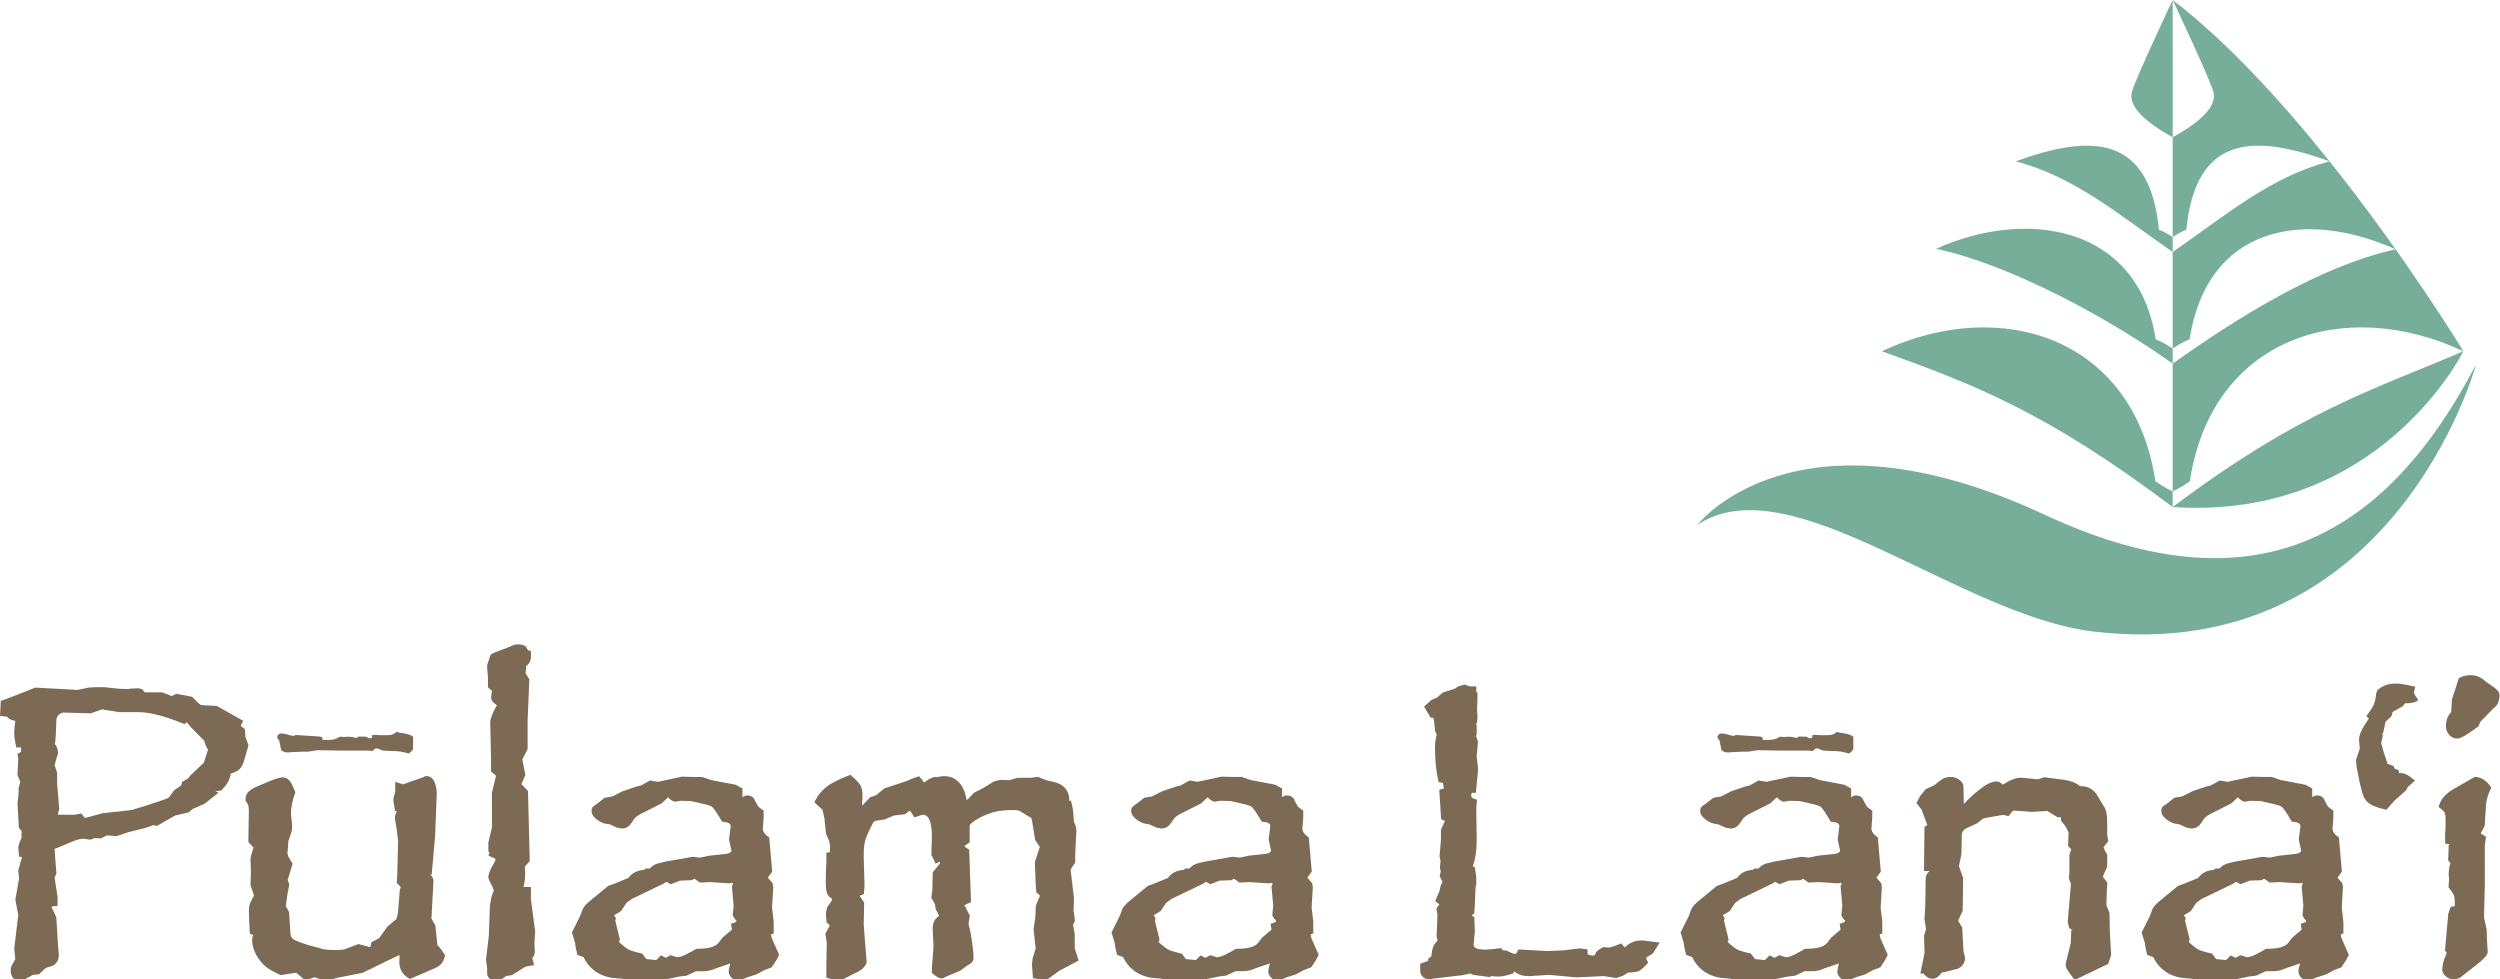 <?xml version="1.0" encoding="utf-8"?>
<!-- Generator: Adobe Illustrator 15.0.2, SVG Export Plug-In  -->
<!DOCTYPE svg PUBLIC "-//W3C//DTD SVG 1.1//EN" "http://www.w3.org/Graphics/SVG/1.1/DTD/svg11.dtd">
<svg version="1.1"
	 xmlns="http://www.w3.org/2000/svg" xmlns:xlink="http://www.w3.org/1999/xlink" xmlns:a="http://ns.adobe.com/AdobeSVGViewerExtensions/3.0/"
	 x="0px" y="0px" width="286px" height="112px" viewBox="0 0 286 112" overflow="visible" enable-background="new 0 0 286 112"
	 xml:space="preserve">
<defs>
</defs>
<path fill="#7C6A55" d="M2.295,112.21c-0.518,0-1.071-0.305-1.071-1.165c0-0.248,0.033-0.423,0.104-0.566l0.423-0.745l-0.124-1.218
	l0.46-3.84l-0.331-1.754l0.427-2.417l-0.098-0.893l0.427-1.554l-0.001-0.034H2.189l-0.103-1.057L2.2,96.46l0.279-0.641l-0.03-0.232
	l0.031-0.492L2.15,94.655L2,91.838l0.098-0.739l0.043-1.004l0.181-0.649l-0.324-0.798v-0.103l0.095-1.675l-0.043-0.279l-0.042-0.345
	l0.414-0.245l-0.034-0.496H1.861l-0.086-0.427c-0.102-0.509-0.151-0.907-0.151-1.207c0-0.283,0.042-0.738,0.125-1.391l-0.637-0.204
	l-0.331-0.29L0,81.903l0.094-1.727l0.733-0.257l1.864-0.722l1.349-0.535l4.814,0.264l0.884-0.18
	c0.265-0.081,0.729-0.127,1.365-0.127h0.869l1.583,0.167l1.023,0.045l0.315-0.043l0.968-0.054l0.397,0.112l0.32,0.36h1.977
	l1.075,0.423l0.537-0.259l1.812,0.345l0.561,0.564c0.333,0.33,0.465,0.376,0.47,0.379l1.798,0.107l3.014,1.693
	c0,0-0.265,0.527-0.281,0.559c0.041,0.048,0.117,0.126,0.267,0.236l0.2,0.144l0.066,0.88l0.354,0.99l-0.421,1.453
	c-0.168,0.653-0.377,1.078-0.653,1.32c-0.206,0.178-0.524,0.331-0.984,0.468l0.037,0.03l-0.089,0.331
	c-0.133,0.496-0.431,0.979-0.887,1.434l-0.14,0.14l-0.196,0.017c-0.203,0.014-0.351,0.034-0.457,0.055l0.36,0.17l-1.587,1.258
	l-1.343,0.591l-0.491,0.4l-1.496,0.353c-0.042,0.011-0.244,0.09-1.117,0.619l-1.027,0.589l-0.38-0.108l-0.897,0.319l-2.022,0.505
	l-1.306,0.446l-1.109-0.089l-0.678,0.351l-0.707-0.048l-0.492,0.194l-0.775-0.115c-0.308,0.007-0.708,0.088-1.11,0.25l-1.966,0.82
	l-0.241,0.09l-0.014,0.069l0.215,2.752l-0.205,0.475l0.332,2.199l0.005,1.03l-0.48,0.046c-0.112,0.01-0.183,0.027-0.226,0.042
	l0.559,1.224l0.192,3.129l0.094,1.138c0.003,0.675-0.309,1.142-0.853,1.322l-0.647,0.201l-0.773,0.727l-0.662,0.053l-1.008,0.535
	C2.573,112.159,2.44,112.21,2.295,112.21z M9.685,93.57l0.347-0.073l1.683-0.46l3.324-0.368l1.784-0.545l1.605-0.536
	c0.775-0.234,0.918-0.392,0.923-0.398l0.559-0.773l0.826-0.572l0.101-0.398l0.72-0.427l0.167-0.25l1.598-1.522l0.265-0.833
	l0.21-0.622l-0.271-0.526l-0.163-0.527l-1.576-1.599c-0.321-0.424-0.408-0.506-0.418-0.516l-0.257,0.213l-0.294-0.118
	c-2.074-0.831-3.746-1.254-4.97-1.254h-2.253l-1.927-0.313l-1.304,0.457l-3.128-0.096c-0.206,0.048-0.44,0.16-0.584,0.324
	c-0.14,0.16-0.208,0.373-0.208,0.649l-0.072,1.804l-0.075,0.753l-0.053,0.034c0.042,0.046,0.077,0.093,0.112,0.141
	c0.183,0.256,0.274,0.546,0.274,0.86c0,0.19-0.05,0.389-0.149,0.587l-0.227,0.857l0.283,0.893v1.28l0.238,2.838l-0.166,0.672
	l1.887-0.001l0.824-0.138L9.685,93.57z"/>
<path fill="#7C6A55" d="M37.266,112.165c-0.249,0-0.423-0.032-0.565-0.104l-0.661-0.267l-1.156,0.334l-0.996-0.85l-1.785,0.268
	l-0.137-0.058c-0.201-0.084-0.496-0.232-0.88-0.45c-0.398-0.225-0.745-0.483-1.029-0.769c-0.81-0.898-1.212-1.823-1.212-2.77
	c0-0.183,0.044-0.36,0.133-0.534l-0.397-0.144l-0.063-1.269l-0.047-1.274c-0.001-0.486,0.079-0.871,0.245-1.199l0.342-0.633
	l-0.403-1.186l0.05-1.481l-0.046-1.565c0.017-0.163,0.055-0.328,0.343-1.248L28.42,96.34v-0.679l0.048-2.849
	c0-0.451-0.056-0.688-0.104-0.807l-0.225-0.316v-0.046l-0.046-0.051v-0.206c0-0.465,0.279-0.865,0.828-1.184l0.311-0.158L31,89.301
	c0.847-0.327,1.169-0.37,1.356-0.37c0.465,0,0.843,0.33,1.122,0.979l0.316,0.731l-0.071,0.196c-0.29,0.814-0.437,1.575-0.437,2.263
	l0.138,1.309l-0.047,0.664l-0.4,1.201c-0.014,0.397-0.03,0.675-0.046,0.836l-0.049,0.449c0.005,0.099,0.039,0.27,0.108,0.442
	l0.482,0.809l-0.56,1.847l0.179,0.531l-0.214,1.145l-0.183,1.338l0.371,0.644l0.172,2.609c0.053,0.234,0.17,0.438,0.349,0.544
	c0.184,0.115,0.64,0.324,1.769,0.675l1.72,0.464c0.156,0.029,0.563,0.076,1.436,0.076c0.611,0,0.88-0.066,0.986-0.107L40.992,108
	l1.351,0.355c0.026-0.055,0.059-0.146,0.085-0.294l0.046-0.251l0.894-0.485l0.986-1.357l0.964-0.805
	c0.082-0.139,0.189-0.489,0.229-0.95l0.186-2.391l0.114-0.341l-0.455-0.475l0.06-1.1l0.092-3.694l-0.136-1.173l-0.231-1.406
	c-0.004-0.305,0.073-0.569,0.236-0.826l-0.22-0.027l-0.182-1.12l-0.007-0.348l0.211-0.729v-1.138l0.897,0.278l2.363-0.828
	l0.081-0.081l0.266-0.024c0.281,0,0.669,0.133,0.926,0.764c0.146,0.363,0.216,0.8,0.216,1.341l-0.189,4.788l-0.393,4.406
	c0,0-0.318-0.153-0.129,0.001c0.219,0.185,0.336,0.437,0.336,0.716l-0.229,4.287l0.449,0.785l0.229,2.225
	c0.058,0.067,0.124,0.144,0.202,0.228c0.146,0.166,0.332,0.416,0.555,0.759l0.129,0.198l-0.062,0.228
	c-0.15,0.561-0.497,0.975-1.005,1.196l-2.947,1.28l-0.231-0.136c-0.649-0.374-0.993-1.004-0.993-1.821l0.027-0.784l-1.197,0.562
	l-3.024,1.475l-2.975,0.585l-0.936,0.293H37.266z"/>
<path fill="#7C6A55" d="M72.747,112.302l-1.625-0.339l-0.994-0.084c-0.832-0.106-1.545-0.392-2.142-0.846
	c-0.536-0.408-0.952-0.926-1.238-1.542l-0.688-0.254l-0.205-0.862l-0.059-0.488l-0.37-1.211l0.962-1.928l0.259-0.718
	c0.148-0.328,0.462-0.664,1.033-1.124l1.899-1.558l0.86-0.313l1.367-0.571h0.062c0.319-0.463,0.875-0.897,1.838-0.957l0.146-0.146
	h0.475c0.204-0.216,0.411-0.37,0.63-0.468c0.242-0.112,0.646-0.223,1.269-0.347l3.021-0.528l0.858,0.092l1.021-0.218l2.028-0.219
	c0.398-0.097,0.5-0.239,0.526-0.345l-0.28-1.264l0.199-1.616h-0.002c-0.017,0-0.059-0.163-0.153-0.238
	c-0.061-0.046-0.219-0.137-0.582-0.182l-0.253-0.032l-0.463-0.76c-0.42-0.685-0.638-0.887-0.711-0.943
	c-0.07-0.052-0.311-0.19-1.033-0.34l-1.35-0.308l-1.192-0.033l-0.689,0.111l-0.14-0.062c-0.213-0.093-0.388-0.221-0.521-0.378
	c-0.019-0.021-0.034-0.044-0.051-0.065l-0.069,0.03l-0.719,0.674l-2.37,1.186c-0.512,0.281-0.69,0.485-0.749,0.581l-0.346,0.493
	c-0.236,0.38-0.621,0.603-1.069,0.603l-0.574-0.104l-0.806-0.371l-0.599-0.099c-0.36-0.115-0.653-0.279-0.935-0.503
	c-0.371-0.297-0.553-0.603-0.553-0.933c0-0.329,0.146-0.508,0.304-0.596l0.368-0.261l0.836-0.653l0.874-0.149l1.174-0.598
	l1.621-0.546l0.476-0.109l1.037-0.575l0.899,0.155l2.743-0.59l1.329,0.034h0.984l1.046,0.357l2.809,0.538l0.768,0.429v0.947
	l-0.158,0.091l0.576-0.247h0.109c0.482,0,0.793,0.234,0.908,0.611l0.373,0.669l0.613,0.468v0.801l-0.094,1.239
	c0.001,0.178,0.057,0.512,0.54,0.874l0.19,0.141l0.342,3.91l-0.503,0.689l0.552,0.644l0.07,0.456l-0.135,2.321l0.186,1.601
	l0.004,1.375l-0.295,0.083c0.012,0.134,0.022,0.23,0.03,0.285c0.002,0.011,0.017,0.1,0.124,0.344l0.763,1.727l-0.355,0.673
	l-0.498,0.751l-0.84,0.32l-0.9,0.486l-1.011,0.321c-0.851,0.348-1.027,0.377-1.165,0.377c-0.186,0-0.46-0.063-0.718-0.36
	c-0.187-0.215-0.283-0.439-0.283-0.664c0-0.133,0.022-0.345,0.179-0.926l-1.641,0.56c-0.431,0.211-0.935,0.332-1.437,0.332h-0.845
	l-1.071,0.504l-0.836,0.103l-2.238,0.46l-0.85-0.134l-0.505,0.186l-0.592,0.13L72.747,112.302z M75.074,109.833l0.538-0.538
	l0.558,0.279l0.552-0.301l0.221,0.071c0.278,0.092,0.458,0.149,0.541,0.164c0.206-0.003,0.686-0.104,1.513-0.589
	c0.036-0.024,0.118-0.071,0.223-0.123c0.066-0.033,0.438-0.255,0.438-0.255h0.146c1.215,0,2.036-0.229,2.378-0.664l0.467-0.607
	l1.079-0.918l-0.099-0.671l0.422-0.141c0.101-0.033,0.152-0.062,0.172-0.075c-0.001-0.01,0.009-0.054,0.022-0.138
	c-0.18-0.179-0.299-0.343-0.371-0.505l-0.055-0.127l0.107-1.099l-0.202-2.201l0.143-0.319l-0.151-0.083l-0.274,0.064l-2.24-0.146
	l-1.13,0.056l-0.642-0.446l-0.293,0.175l-1.339,0.047l-1.067,0.412l-0.487-0.276l-0.393,0.239l-3.566,1.716l-0.616,0.456
	l-0.625,0.939l-0.792,0.474l0.208,0.318l-0.069,0.312l0.526,2.156l-0.109,0.279l0.394,0.34c0.2,0.172,0.386,0.316,0.558,0.43
	c0.146,0.099,0.331,0.182,0.55,0.253c0.256,0.082,0.578,0.169,0.966,0.258l0.189,0.042l0.47,0.628L75.074,109.833z"/>
<path fill="#7C6A55" d="M95.795,112.115c-0.262,0-0.553-0.055-0.894-0.165l-0.364-0.122v-1.603l0.046-2.359l-0.161-1.054
	l0.463-0.838l0.027-0.144l-0.353-0.298l-0.066-0.784l-0.003-0.372l0.135-0.578l0.477-0.686l0.093-0.279v-0.027
	c-0.265-0.124-0.417-0.304-0.506-0.458c-0.11-0.193-0.222-0.528-0.222-1.542c0-0.482,0.009-0.875,0.025-1.179l0.047-1.145
	l-0.001-0.94l0.397-0.049l0.027-0.609l-0.082-0.608l-0.378-0.876l-0.197-1.841l-0.2-0.854l-0.012-0.071l-0.935-0.852l0.198-0.366
	c0.32-0.583,0.754-1.08,1.291-1.475c0.518-0.383,1.284-0.77,2.341-1.184l0.302-0.118l0.242,0.214
	c0.464,0.412,0.749,0.723,0.896,0.981c0.166,0.285,0.247,0.664,0.247,1.154l-0.062,1.168l0.034-0.007l0.891-0.937l0.691-0.245
	l0.967-0.78l2.698-0.899l0.307-0.159l0.929-0.327l0.236,0.249c0.133,0.144,0.243,0.303,0.325,0.474l0.192-0.129
	c0.545-0.361,0.882-0.512,1.162-0.512c0.063,0,0.124,0.01,0.228,0.039l0.07-0.052l0.124-0.023c0.206-0.037,0.401-0.056,0.588-0.056
	c0.65,0,1.208,0.244,1.656,0.72c0.414,0.443,0.695,1.058,0.838,1.828c0.019,0.088,0.036,0.153,0.05,0.203l0.054-0.045l0.771-0.8
	l0.993-0.509l1.304-0.797l0.706-0.177l1.053,0.044l0.905-0.278h1.488l0.87-0.107l0.948,0.378l0.892,0.213
	c1.121,0.255,1.744,0.99,1.744,2.063v0.125l0.183-0.093l0.16,0.65l0.093,0.518l0.095,1.265l0.205,0.511l0.082,0.505l-0.093,1.649
	l-0.047,1.327l0.003,0.682l-0.373,0.556c-0.128,0.22-0.15,0.304-0.153,0.307l0.381,3.188l-0.041,1.559l0.041,0.135l0.106,0.916
	l-0.038,0.112c-0.036,0.111-0.096,0.215-0.181,0.317l0.2,1.111l0.008,1.652l0.441,1.352l-1,0.541l-1.204,0.635l-1.27,0.923
	l-0.076,0.026c-0.148,0.049-0.311,0.075-0.498,0.075c-0.124,0-0.384-0.031-0.777-0.104l-0.401-0.071l-0.125-1.58l0.097-0.733
	l0.337-1.075l-0.244-2.215l0.214-1.436l0.043-1.227l0.461-1.128c-0.015-0.088-0.061-0.153-0.199-0.255l-0.195-0.143l-0.069-0.78
	l-0.095-2.422c-0.001-0.307,0.03-0.49,0.104-0.636l0.452-1.373l-0.53-0.797l-0.371-2.273l-0.094-0.284l-0.209-0.093l-1.121-0.693
	c-0.007-0.003-0.162-0.083-0.776-0.083c-0.725,0-1.342,0.052-1.831,0.153c-0.485,0.102-1.076,0.311-1.755,0.62
	c-1.25,0.645-1.333,0.98-1.335,0.984l0.001,1.934l-0.613,0.43c0.058,0.064,0.154,0.152,0.318,0.256l0.237,0.149l0.21,5.999
	l-0.305,0.153c-0.2,0.099-0.34,0.159-0.446,0.196l0.62,1.219l-0.154,0.898l0.074,0.374c0.107,0.353,0.219,0.938,0.334,1.742
	c0.113,0.8,0.169,1.401,0.169,1.837c0,0.29-0.205,0.494-0.271,0.56l-0.443,0.276l-0.82,0.602l-1.499,0.627l-0.526,0.25h-0.119
	c-0.225,0-0.45-0.117-0.892-0.467l-0.203-0.157v-0.541l0.19-2.437l-0.093-2.025c-0.001-0.442,0.062-0.748,0.199-0.981
	c0.102-0.176,0.268-0.35,0.507-0.531l0.007-0.074l-0.367-0.711l-0.091-0.575l-0.417-0.731l0.119-0.86l0.047-2.045l0.811-1.01
	c0.003-0.182-0.016-0.224-0.016-0.224l-0.475,0.237l-0.177-0.407l-0.291-0.581v-0.712l0.047-0.989l-0.001-0.47
	c0-1.61-0.342-2.427-1.018-2.427c-0.038,0-0.19,0.012-0.564,0.153l-0.393,0.149l-0.514-0.76l-0.119,0.033l-0.456,0.356l-1.296,0.158
	l-1.015,0.436l-0.97,0.141l-0.309,0.134l-0.194,0.357c-0.413,0.794-0.679,1.412-0.787,1.828c-0.105,0.41-0.158,0.924-0.158,1.535
	v0.375l0.092,3.226l-0.075,0.958l-0.492,0.184l0.525,0.784l-0.05,2.561l0.334,4.264l-0.022,0.084
	c-0.037,0.151-0.128,0.302-0.302,0.499c-0.153,0.177-0.355,0.332-0.62,0.473l-1.562,0.782
	C96.468,112.041,96.171,112.115,95.795,112.115z"/>
<path fill="#7C6A55" d="M150.1,107.509c-0.108-0.244-0.123-0.333-0.123-0.344c-0.009-0.055-0.02-0.151-0.03-0.285l0.294-0.083
	l-0.004-1.375l-0.187-1.601l0.136-2.321l-0.069-0.456l-0.554-0.644l0.504-0.689l-0.342-3.91l-0.19-0.141
	c-0.483-0.361-0.54-0.696-0.541-0.874l0.096-1.239v-0.801l-0.613-0.468l-0.372-0.669c-0.115-0.377-0.426-0.611-0.908-0.611h-0.109
	l-0.575,0.247l0.157-0.091v-0.947l-0.767-0.429l-2.81-0.538l-1.046-0.357h-0.983l-1.328-0.034l-2.744,0.59l-0.898-0.155
	l-1.038,0.575l-0.477,0.109l-1.621,0.546l-1.172,0.598l-0.875,0.149l-0.837,0.653l-0.367,0.261
	c-0.159,0.088-0.304,0.267-0.304,0.596c0,0.33,0.181,0.635,0.553,0.933c0.281,0.224,0.575,0.389,0.934,0.503l0.598,0.099
	l0.807,0.371l0.575,0.104c0.447,0,0.833-0.222,1.068-0.603l0.345-0.493c0.059-0.096,0.238-0.3,0.75-0.581l2.369-1.186l0.72-0.674
	l0.068-0.03c0.018,0.021,0.033,0.045,0.052,0.065c0.131,0.157,0.308,0.285,0.521,0.378l0.14,0.062l0.69-0.111l1.191,0.033
	l1.35,0.308c0.723,0.149,0.964,0.288,1.034,0.34c0.072,0.056,0.29,0.259,0.711,0.943l0.463,0.76l0.253,0.032
	c0.363,0.045,0.521,0.135,0.581,0.182c0.094,0.076,0.137,0.238,0.154,0.238l-0.197,1.616l0.279,1.264
	c-0.024,0.105-0.127,0.248-0.525,0.345l-2.028,0.219l-1.021,0.218l-0.858-0.092l-3.021,0.528c-0.623,0.124-1.027,0.234-1.268,0.347
	c-0.219,0.099-0.427,0.252-0.63,0.468h-0.475l-0.146,0.146c-0.962,0.06-1.52,0.494-1.839,0.957h-0.062l-1.367,0.571l-0.86,0.313
	l-1.9,1.558c-0.571,0.46-0.884,0.796-1.032,1.124l-0.259,0.718l-0.962,1.928l0.37,1.211l0.059,0.488l0.207,0.862l0.687,0.254
	c0.285,0.616,0.701,1.134,1.238,1.542c0.597,0.454,1.311,0.739,2.142,0.846l0.994,0.084l1.625,0.339l0.776,0.052l0.593-0.13
	l0.505-0.186l0.849,0.134l2.239-0.46l0.836-0.103l1.071-0.504h0.846c0.501,0,1.004-0.121,1.436-0.332l1.642-0.56
	c-0.157,0.581-0.181,0.793-0.181,0.926c0,0.225,0.096,0.449,0.283,0.664c0.258,0.297,0.533,0.36,0.719,0.36
	c0.138,0,0.315-0.029,1.164-0.377l1.011-0.321l0.9-0.486l0.841-0.32l0.497-0.751l0.354-0.673L150.1,107.509z M145.459,106.353
	l-1.077,0.918l-0.469,0.607c-0.342,0.435-1.164,0.664-2.376,0.664h-0.148c0,0-0.373,0.222-0.438,0.255
	c-0.104,0.052-0.186,0.099-0.223,0.123c-0.827,0.484-1.307,0.586-1.513,0.589c-0.082-0.015-0.262-0.072-0.541-0.164l-0.22-0.071
	l-0.552,0.301l-0.558-0.279l-0.539,0.538l-1.14-0.114l-0.469-0.628l-0.188-0.042c-0.389-0.089-0.712-0.176-0.967-0.258
	c-0.219-0.071-0.403-0.154-0.55-0.253c-0.173-0.113-0.357-0.258-0.558-0.43l-0.394-0.34l0.109-0.279l-0.527-2.156l0.07-0.312
	l-0.209-0.318l0.792-0.474l0.626-0.939l0.616-0.456l3.566-1.716l0.392-0.239l0.488,0.276l1.068-0.412l1.339-0.047l0.293-0.175
	l0.643,0.446l1.129-0.056l2.24,0.146l0.275-0.064l0.15,0.083l-0.143,0.319l0.202,2.201l-0.107,1.099l0.055,0.127
	c0.073,0.162,0.192,0.326,0.373,0.505c-0.014,0.084-0.025,0.128-0.022,0.138c-0.021,0.014-0.072,0.042-0.172,0.075l-0.425,0.141
	L145.459,106.353z"/>
<path fill="#7C6A55" d="M163.588,112.023c-0.824,0-1.117-0.525-1.117-0.978v-0.786l0.916-0.353v-0.236l0.352-0.253
	c0.054-0.532,0.129-0.896,0.232-1.134c0.099-0.219,0.263-0.442,0.499-0.674l-0.125-0.447l0.1-2.479l-0.119-0.735l0.329-0.502
	l-0.473-0.349l0.492-1.16l0.137-0.618l0.208-0.453l-0.322-0.623l0.128-0.572l-0.105-0.368l0.079-0.763l-0.113-0.586l0.16-1.918
	l-0.003-1.124l0.464-1.005l-0.442-0.185l-0.212-3.376l0.43-0.107c0.043-0.011,0.075-0.024,0.104-0.04l-0.124-0.637l-0.481-0.092
	l-0.077-0.341c-0.226-1.02-0.341-2.236-0.341-3.615c0-0.523,0.067-1.016,0.198-1.469l-0.188-0.409l-0.137-1.343l-0.105-0.193h-0.27
	l-0.75-1.268l0.862-0.776l0.593-0.237l0.698-0.6l1.366-0.433l0.383-0.263l0.741-0.211l0.591,0.214h0.742v0.616l0.146,0.146
	l-0.055,1.943l0.048,0.776c0.001,0.424-0.053,0.688-0.17,0.88c-0.014,0.023-0.027,0.044-0.043,0.063l0.119-0.014v1.131l-0.083,0.071
	l0.225,0.707v0.082l-0.144,1.599l0.141,1.234l0.003,0.549l-0.24,2.385h-0.464c-0.062,0.185-0.071,0.25-0.072,0.257
	c0.001,0.259,0.097,0.341,0.272,0.4l0.398,0.133l-0.085,0.957l0.049,3.635c0,1.122-0.127,2.072-0.379,2.828l-0.072,0.219
	l0.231,0.063l0.168,1.116l0.006,0.961l-0.078,0.103l-0.088,2.161l-0.062,0.938c0,0-0.253,0.225-0.283,0.256
	c0.027,0.025,0.29,0.238,0.29,0.238l0.055,1.605l-0.143,1.458c0.003,0.243,0.107,0.348,0.207,0.409
	c0.152,0.093,0.474,0.204,1.144,0.204c0.284,0,0.784-0.045,1.482-0.136l0.307-0.04l0.183,0.245l0.419,0.034l0.78,0.354l0.358,0.036
	c-0.042-0.019,0.017-0.073,0.089-0.211l0.159-0.3l3.276,0.182l1.781-0.069l1.93-0.233l0.467,0.05l0.456,0.065v0.566
	c0.416,0.131,0.548,0.139,0.573,0.139c0.024,0,0.098-0.006,0.249-0.037c0.044-0.156,0.111-0.287,0.203-0.398
	c0.136-0.16,0.349-0.312,0.675-0.474l0.143-0.069l0.535,0.065c0.111-0.004,0.459-0.062,1.113-0.338l0.345-0.146l0.252,0.278
	c0.087,0.092,0.146,0.148,0.187,0.181c0.496-0.531,1.16-0.801,1.982-0.801l1.998,0.25l-0.794,1.256l-0.648,0.395l-0.117,0.133
	l0.236,0.522l-0.238,0.259c-0.515,0.559-0.917,0.806-1.306,0.806l-0.782,0.077l-0.553,0.354l-0.746,0.251h-0.078l-1.382-0.218
	l-3.13,0.146l-3.1-0.285c0,0-2.273,0.145-2.276,0.145c-0.691,0-1.173-0.131-1.507-0.397l-0.289-0.144v0.209l-0.368,0.118
	c-0.545,0.175-0.99,0.262-1.361,0.262c-0.276,0-0.587-0.022-0.939-0.069l0.073,0.145l-1.713-0.223
	c-0.162-0.019-0.305-0.052-0.426-0.091c-0.078-0.026-0.156-0.063-0.236-0.115l-0.894,0.198l-3.133,0.363l-0.528,0.097H163.588z"/>
<path fill="#7C6A55" d="M199.579,112.302l-1.626-0.339l-0.994-0.084c-0.831-0.106-1.544-0.392-2.141-0.846
	c-0.537-0.408-0.952-0.926-1.238-1.542l-0.688-0.254l-0.205-0.862l-0.06-0.488l-0.369-1.211l0.962-1.928l0.259-0.718
	c0.148-0.328,0.462-0.664,1.033-1.124l1.9-1.558l0.859-0.313l1.366-0.571h0.062c0.319-0.463,0.877-0.897,1.839-0.957l0.146-0.146
	h0.475c0.205-0.216,0.412-0.37,0.631-0.468c0.241-0.112,0.645-0.223,1.268-0.347l3.021-0.528l0.858,0.092l1.021-0.218l2.028-0.219
	c0.402-0.099,0.504-0.244,0.528-0.348l-0.282-1.261l0.198-1.616h-0.001c-0.018,0-0.061-0.163-0.154-0.238
	c-0.061-0.048-0.217-0.137-0.58-0.182l-0.256-0.032l-0.46-0.76c-0.42-0.685-0.638-0.887-0.71-0.943
	c-0.071-0.052-0.314-0.19-1.034-0.34l-1.352-0.308l-1.192-0.033l-0.688,0.111l-0.14-0.062c-0.213-0.093-0.388-0.221-0.521-0.378
	c-0.02-0.021-0.034-0.044-0.052-0.065l-0.068,0.03l-0.72,0.674l-2.371,1.186c-0.512,0.281-0.69,0.485-0.749,0.581l-0.345,0.493
	c-0.235,0.38-0.622,0.603-1.068,0.603l-0.575-0.104l-0.807-0.371l-0.598-0.099c-0.359-0.115-0.653-0.279-0.936-0.503
	c-0.371-0.297-0.552-0.603-0.552-0.933c0-0.329,0.146-0.508,0.304-0.596l0.367-0.261l0.837-0.653l0.875-0.149l1.173-0.598
	l1.62-0.546l0.477-0.109l1.038-0.575l0.897,0.155l2.743-0.59l1.329,0.034h0.983l1.047,0.357l2.808,0.538l0.77,0.429v0.947
	l-0.16,0.091l0.577-0.247h0.109c0.483,0,0.788,0.227,0.907,0.606l0.372,0.674l0.612,0.468v0.801l-0.094,1.239
	c0.002,0.178,0.057,0.512,0.54,0.874l0.19,0.141l0.342,3.91l-0.502,0.689l0.554,0.645l0.069,0.456l-0.138,2.32l0.186,1.601
	l0.004,1.373l-0.293,0.085c0.011,0.13,0.021,0.225,0.03,0.279c0.002,0.022,0.016,0.105,0.123,0.347l0.76,1.727l-0.351,0.674
	l-0.5,0.753l-0.841,0.32l-0.896,0.486l-1.015,0.321c-0.846,0.348-1.025,0.377-1.165,0.377c-0.187,0-0.463-0.063-0.719-0.363
	c-0.184-0.207-0.281-0.432-0.281-0.661c0-0.133,0.023-0.351,0.18-0.926l-1.641,0.56c-0.431,0.211-0.935,0.332-1.436,0.332h-0.848
	l-1.072,0.504l-0.835,0.103l-2.237,0.46l-0.851-0.134l-0.505,0.186l-0.593,0.13L199.579,112.302z M201.906,109.833l0.537-0.538
	l0.559,0.279l0.552-0.301l0.221,0.071c0.279,0.092,0.458,0.149,0.54,0.164c0.206-0.003,0.687-0.104,1.514-0.589
	c0.035-0.024,0.117-0.071,0.223-0.123c0.066-0.033,0.438-0.255,0.438-0.255h0.147c1.215,0,2.036-0.229,2.379-0.664l0.465-0.607
	l1.079-0.918l-0.099-0.672l0.425-0.142c0.1-0.032,0.152-0.06,0.173-0.073c-0.005-0.01,0.007-0.051,0.019-0.138
	c-0.177-0.178-0.296-0.342-0.368-0.499l-0.058-0.13l0.108-1.103l-0.203-2.2l0.143-0.319l-0.15-0.083l-0.275,0.064l-2.238-0.146
	l-1.131,0.056l-0.643-0.446l-0.293,0.175l-1.339,0.047l-1.066,0.412l-0.487-0.276l-0.394,0.239l-3.566,1.716l-0.616,0.456
	l-0.626,0.939l-0.791,0.474l0.209,0.318l-0.069,0.312l0.526,2.156l-0.109,0.279l0.395,0.34c0.2,0.172,0.385,0.316,0.558,0.43
	c0.147,0.099,0.331,0.182,0.55,0.253c0.257,0.082,0.578,0.169,0.967,0.258l0.188,0.042l0.472,0.628L201.906,109.833z"/>
<path fill="#7C6A55" d="M237.087,111.77c-0.642-0.826-0.77-1.133-0.77-1.38l0.017-0.248l0.562-2.255l0.064-1.552l0.23,0.059
	c-0.058-0.027-0.462-0.197-0.462-0.197l-0.183-0.722l0.373-4.356l-0.232-0.605l0.055-0.892l-0.001-1.836l0.208-0.641l-0.356-0.355
	l0.052-1.54c-0.153-0.419-0.399-0.826-0.736-1.215l-0.13-0.149v-0.374l-0.412-0.033l-1.164-0.707l-1.761,0.107l-2.104-0.153
	c-0.076,0.064-0.194,0.175-0.354,0.374l-0.205,0.263l-0.645-0.143l-1.727,0.308l-0.523,0.112l-0.727,0.561l-1.164,0.536
	c-0.442,0.212-0.533,0.492-0.561,0.708l-0.041,2.246l-0.287,1.387l0.474,1.355v0.842l-0.048,2.917l-0.46,0.988l-0.026,0.207
	l0.433,0.731l0.148,2.689l0.175,0.73c0.016,0.319-0.056,0.523-0.208,0.766c-0.157,0.248-0.368,0.423-0.629,0.528l-1.838,0.446
	c-0.193,0.285-0.55,0.693-1.061,0.693c-0.301,0-0.594-0.138-0.866-0.414l-0.061-0.06l-0.04-0.076l-0.042-0.045h-0.363l0.114-0.563
	v-0.146l0.039-0.053l0.325-1.602l-0.061-1.938l0.228-0.767l-0.173-1.201l0.089-1.543l0.046-3.004c0-0.17,0.045-0.615,0.453-0.917
	c-0.034,0-0.648,0-0.648,0l0.058-5.051l0.333-0.212l-0.031-0.052l-0.64-1.718l-0.589-0.749l0.449-0.823l0.63-0.768l0.957-0.426
	l0.715-0.57c0.321-0.257,0.726-0.393,1.192-0.393c0.307,0,0.599,0.088,0.871,0.26c0.31,0.192,0.498,0.434,0.563,0.719l0.056,2.116
	c0.494-0.548,1.053-1.068,1.669-1.558c0.876-0.696,1.521-1.018,2.031-1.018c0.183,0,0.474,0.056,0.728,0.362
	c0.178-0.084,0.374-0.192,0.586-0.328c0.568-0.313,1.028-0.457,1.437-0.457l0.192,0.001l1.816,0.176l0.736-0.237l2.278,0.297
	c0.74,0.096,1.359,0.343,1.842,0.741c0,0,0.094-0.011,0.1-0.011c0.731,0,1.302,0.3,1.727,0.864l0.849,1.405
	c0.265,0.31,0.408,0.962,0.408,1.989v1.314l0.123,0.707l-0.535,0.69l0.104,0.322l0.308,0.543v1.099c0,0.212-0.034,0.383-0.105,0.52
	l-0.323,0.674c-0.002,0.005-0.028,0.072-0.039,0.275l0.479,0.622l-0.06,0.88l-0.046,1.698l0.351,0.91l0.048,2.207l0.146,2.621
	l-0.341,0.99l-3.828,1.829L237.087,111.77z"/>
<path fill="#7C6A55" d="M252.327,112.302l-1.625-0.339l-0.995-0.084c-0.83-0.106-1.543-0.392-2.141-0.846
	c-0.535-0.408-0.951-0.926-1.237-1.542l-0.688-0.254l-0.205-0.862l-0.061-0.488l-0.368-1.211l0.961-1.928l0.259-0.718
	c0.15-0.33,0.465-0.664,1.035-1.125l1.897-1.557l0.86-0.313l1.366-0.571h0.062c0.32-0.463,0.877-0.897,1.839-0.957l0.146-0.146
	h0.474c0.203-0.214,0.414-0.371,0.632-0.468c0.241-0.112,0.645-0.223,1.268-0.347l3.021-0.528l0.858,0.092l1.021-0.218l2.026-0.219
	c0.4-0.097,0.503-0.241,0.528-0.345l-0.28-1.264l0.198-1.616h-0.001c-0.018,0-0.059-0.163-0.155-0.237
	c-0.062-0.049-0.218-0.138-0.58-0.183l-0.256-0.032l-0.46-0.76c-0.421-0.685-0.637-0.887-0.711-0.943
	c-0.07-0.052-0.312-0.19-1.034-0.34l-1.35-0.308l-1.192-0.033l-0.688,0.111l-0.139-0.062c-0.218-0.095-0.393-0.223-0.525-0.381
	c-0.016-0.021-0.032-0.041-0.047-0.064l-0.07,0.031l-0.719,0.674l-2.37,1.186c-0.511,0.279-0.692,0.486-0.753,0.581l-0.342,0.492
	c-0.235,0.382-0.62,0.604-1.068,0.604l-0.573-0.104l-0.809-0.371l-0.6-0.099c-0.358-0.115-0.648-0.278-0.934-0.503
	c-0.371-0.3-0.552-0.603-0.552-0.933c0-0.345,0.154-0.527,0.321-0.609l0.351-0.248l0.834-0.653l0.877-0.149l1.172-0.598l1.624-0.546
	l0.475-0.109l1.035-0.575l0.899,0.155l2.744-0.59l1.328,0.034h0.983l1.046,0.357l2.808,0.538l0.77,0.429v0.947l-0.158,0.091
	l0.576-0.247h0.108c0.487,0,0.791,0.229,0.907,0.611l0.371,0.669l0.615,0.467v0.802l-0.096,1.239
	c0.001,0.178,0.056,0.512,0.539,0.874l0.19,0.141l0.344,3.91l-0.504,0.689l0.554,0.644l0.069,0.456l-0.134,2.321l0.184,1.601
	l0.004,1.373l-0.295,0.085c0.013,0.134,0.023,0.23,0.031,0.285c0.002,0.015,0.014,0.097,0.124,0.344l0.761,1.727l-0.354,0.671
	l-0.497,0.753l-0.839,0.32l-0.901,0.486l-1.011,0.321c-0.85,0.348-1.026,0.377-1.165,0.377c-0.186,0-0.46-0.063-0.719-0.36
	c-0.187-0.215-0.282-0.439-0.282-0.664c0-0.136,0.022-0.351,0.179-0.926l-1.641,0.56c-0.432,0.211-0.934,0.332-1.437,0.332h-0.846
	l-1.071,0.504l-0.836,0.103l-2.239,0.46l-0.849-0.134l-0.506,0.186l-0.591,0.13L252.327,112.302z M254.655,109.833l0.538-0.538
	l0.558,0.279l0.553-0.301l0.219,0.071c0.279,0.092,0.461,0.149,0.541,0.164c0.205-0.003,0.685-0.104,1.514-0.589
	c0.036-0.024,0.119-0.071,0.223-0.123c0.067-0.033,0.439-0.255,0.439-0.255h0.146c1.213,0,2.035-0.229,2.377-0.664l0.467-0.607
	l1.079-0.918l-0.099-0.671l0.423-0.141c0.101-0.033,0.152-0.062,0.173-0.075c-0.001-0.01,0.008-0.054,0.021-0.138
	c-0.181-0.179-0.3-0.343-0.371-0.505l-0.055-0.127l0.105-1.099l-0.201-2.201l0.143-0.319l-0.15-0.083l-0.275,0.064l-2.238-0.146
	l-1.133,0.056l-0.64-0.446l-0.294,0.175l-1.339,0.047l-1.067,0.412l-0.487-0.276l-0.393,0.239l-3.566,1.716l-0.616,0.456
	l-0.625,0.939l-0.791,0.474l0.205,0.318l-0.066,0.31l0.526,2.158l-0.109,0.279l0.395,0.34c0.2,0.172,0.388,0.316,0.559,0.431
	c0.146,0.096,0.33,0.181,0.549,0.252c0.256,0.082,0.578,0.169,0.967,0.258l0.188,0.042l0.471,0.628L254.655,109.833z"/>
<path fill="#7C6A55" d="M272.694,92.56c-0.631-0.152-1.104-0.319-1.445-0.508c-0.405-0.225-0.693-0.541-0.857-0.946
	c-0.132-0.319-0.276-0.849-0.462-1.669l-0.332-1.706l-0.054-0.491l-0.003-0.329l0.418-1.271l-0.086-1.092
	c0.039-0.548,0.328-1.166,0.91-2.029l0.229-0.315l-0.297-0.271l0.611-0.896c0.701-1.082,0.288-1.802,0.785-2.196
	c0.541-0.427,1.186-0.642,1.915-0.642c0.449,0,1.025,0.08,1.76,0.247l0.524,0.12l-0.125,0.522c-0.126,0.528,0.663,0.887,0.359,1.092
	c-0.283,0.189-0.69,0.277-1.282,0.277h-0.119l-0.257,0.326l-1.156,0.655l-0.166,0.521l-0.659,0.613l-0.246,1.175l-0.152,0.326
	l0.109,0.055l-0.211,0.845l0.245,0.924l0.483,1.469c0.014,0.005,0.125,0.086,0.445,0.179l0.225,0.064c0,0,0.161,0.329,0.184,0.367
	c0.001-0.004,0.004-0.007,0.012-0.007c0.017,0,0.39,0.125,0.39,0.125s0.062,0.337,0.069,0.355c0.063-0.007,0.127-0.01,0.193-0.01
	c0.359,0,0.729,0.152,1.127,0.465l0.497,0.392l-0.819,0.73l-0.188,0.375l-1.321,1.173l-0.943,1.062L272.694,92.56z"/>
<path fill="#7C6A55" d="M280.701,112.023c-0.325,0-0.618-0.104-0.87-0.305c-0.357-0.288-0.435-0.602-0.435-0.813
	c0-0.486,0.14-1.027,0.425-1.651l0.078-0.303l-0.194-0.191l0.375-4.195l0.168-0.528l0.105-0.3l0.476-0.071v-0.297
	c0-0.558-0.057-0.812-0.091-0.916c-0.031-0.095-0.141-0.326-0.498-0.775l-0.126-0.158l0.058-0.979l-0.043-0.448
	c-0.004-0.512,0.064-0.956,0.2-1.352l-0.26-0.312l0.066-1.787l0.118-0.069l-0.53-0.072v-1.167l0.05-0.674l-0.002-0.923
	c0-0.458-0.055-0.656-0.086-0.734c-0.023-0.055-0.11-0.207-0.416-0.449l-0.303-0.238l0.133-0.361
	c0.246-0.664,0.793-1.239,1.621-1.71l2.404-1.375l0.171,0.018c0.572,0.063,1.082,0.385,1.517,0.958l0.188,0.252l-0.129,0.288
	c-0.271,0.595-0.429,1.154-0.473,1.657l-0.146,2.434l-0.455,0.816l-0.005,0.03c0.039,0.029,0.129,0.108,0.306,0.215l0.296,0.178
	l-0.137,1.071l0.004,4.49l-0.094,3.676l0.316,1.427l0.013,0.909l0.099,1.669l-0.033,0.098c-0.087,0.264-0.351,0.645-1.66,1.64
	l-1.17,0.912C281.51,111.859,281.13,112.023,280.701,112.023z M281.052,84.487c-0.229,0-0.572-0.081-0.896-0.47
	c-0.224-0.266-0.345-0.579-0.345-0.898c0-0.696,0.202-1.248,0.603-1.643l0.086-1.461l0.791-2.43l0.155-0.077
	c0.361-0.178,0.761-0.269,1.193-0.269c0.618,0,1.156,0.212,1.605,0.63c0.457,0.427,1.7,0.981,1.7,1.609
	c0,0.738-0.234,1.258-0.694,1.548l-0.646,0.677l-0.846,0.859l-0.237,0.542C281.789,84.384,281.375,84.487,281.052,84.487z"/>
<path fill="#76AE99" d="M266.495,18.451c-5.387-6.739-11.666-13.648-17.938-18.447c0.018,0.039,4.389,9.301,4.673,10.568
	c0.283,1.272-0.727,2.945-4.674,5.129V0.002c-0.002-0.001-0.002-0.001-0.003-0.002v7.85L248.55,0c0,0-4.393,9.304-4.676,10.573
	c-0.285,1.272,0.723,2.942,4.679,5.126v11.426c0.303-0.204,1.03-0.663,1.566-0.846C251.196,15.242,258.057,15.402,266.495,18.451z"
	/>
<path fill="#76AE99" d="M250.522,55.06c2.447-16.383,17.612-21.304,31.288-14.879c0,0-6.447-10.633-15.314-21.728
	c-6.821,1.821-11.63,6.011-17.943,10.375v11.035c0,0,1.209-0.798,1.938-1.041c2.001-13.043,13.222-14.946,23.568-10.296
	c-8.638,1.867-18.357,7.97-25.506,13.077v14.627C248.553,56.229,249.503,55.779,250.522,55.06z"/>
<path fill="#76AE99" d="M281.811,40.181c-10.414,4.454-18.72,6.891-33.258,17.823C272.259,59.576,281.811,40.181,281.811,40.181z"/>
<path fill="#76AE99" d="M233.924,58.891c-28.598-13.328-39.737,1.147-39.737,1.147c10.654-7.069,29.946,10.417,45.388,12.221
	c34.306,4.005,43.687-30.565,43.687-30.565C272.126,62.993,256.504,69.409,233.924,58.891z"/>
<path fill="#76AE99" d="M246.575,55.06c-2.443-16.383-17.606-21.304-31.286-14.879c10.633,3.852,18.721,6.891,33.264,17.823v-1.775
	C248.553,56.229,247.599,55.779,246.575,55.06z"/>
<path fill="#76AE99" d="M246.612,38.821c-2.006-13.043-14.771-15.018-25.118-10.362c8.637,1.862,19.905,8.036,27.059,13.143v-1.74
	C248.553,39.862,247.338,39.063,246.612,38.821z"/>
<path fill="#76AE99" d="M246.982,26.279c-1.081-11.039-7.937-10.877-16.38-7.827c6.822,1.82,11.633,6.011,17.95,10.375v-1.702
	C248.247,26.921,247.519,26.462,246.982,26.279z"/>
<path fill="#7C6A55" d="M46.727,86.207c-0.463-0.153-0.893-0.241-1.29-0.266l-1.636-0.072l-0.562-0.23
	c-0.022,0-0.044-0.001-0.066-0.006c-0.022-0.004-0.049-0.009-0.083-0.019c-0.142,0-0.298,0.102-0.463,0.303l-0.512-0.048h-3.207
	l-2.58-0.048l-1.09,0.168h-0.563l-1.123,0.048c-0.165-0.04-0.901,0.237-1.386-0.23l-0.234-1.135
	c-0.144-0.097-0.215-0.219-0.215-0.364c0-0.104,0.044-0.196,0.133-0.278c0.088-0.081,0.182-0.119,0.281-0.119
	c0.287,0,0.622,0.063,1.008,0.193l0.479,0.096l0.167-0.121l2.777,0.181l0.281,0.073l0.066,0.314h0.529
	c0.342,0,0.594-0.021,0.761-0.062c0.165-0.04,0.385-0.141,0.661-0.301l0.546,0.023h0.099l0.281-0.023
	c0.364,0,0.689,0.048,0.976,0.145l0.281-0.169l0.909,0.024c0.088,0.112,0.188,0.168,0.298,0.168l0.281-0.023l0.066-0.35h0.495
	l0.446,0.024h0.679c0.298,0,0.518-0.023,0.661-0.067c0.143-0.044,0.297-0.144,0.462-0.297c0.386,0.105,1.632,0.196,1.918,0.565
	v1.309C47.223,85.832,47.046,86.029,46.727,86.207z"/>
<path fill="#7C6A55" d="M211.493,86.207c-0.462-0.153-0.893-0.241-1.289-0.266l-1.635-0.072l-0.563-0.23
	c-0.023,0-0.044-0.001-0.066-0.006c-0.022-0.004-0.05-0.009-0.082-0.019c-0.143,0-0.299,0.102-0.463,0.303l-0.513-0.048h-3.206
	l-2.58-0.048l-1.09,0.168h-0.564l-1.122,0.048c-0.165-0.04-0.901,0.237-1.386-0.23l-0.234-1.135
	c-0.144-0.097-0.215-0.219-0.215-0.364c0-0.104,0.044-0.196,0.132-0.278c0.089-0.081,0.183-0.119,0.281-0.119
	c0.288,0,0.622,0.063,1.008,0.193l0.479,0.096l0.167-0.121l2.776,0.181l0.281,0.073l0.065,0.314h0.53
	c0.341,0,0.594-0.021,0.76-0.062c0.166-0.04,0.385-0.141,0.661-0.301l0.545,0.023h0.099l0.282-0.023
	c0.364,0,0.688,0.048,0.975,0.145l0.282-0.169l0.909,0.024c0.088,0.112,0.187,0.168,0.297,0.168l0.281-0.023l0.065-0.35h0.496
	l0.446,0.024h0.679c0.297,0,0.518-0.023,0.66-0.067s0.298-0.144,0.463-0.297c0.386,0.105,1.632,0.196,1.918,0.565v1.309
	C211.99,85.832,211.814,86.029,211.493,86.207z"/>
<path fill="#7C6A55" d="M60.737,102.873v-1.398h-0.833l-0.01-0.023c0.122-0.477,0.185-0.986,0.185-1.516
	c0-0.277-0.015-0.541-0.043-0.792l0.565-0.631l-0.199-8.023l-0.563-0.593c-0.086-0.081-0.147-0.146-0.189-0.196l0.451-1.05
	l-0.349-1.767l0.609-1.194l-0.001-3.323l0.196-4.65l-0.43-0.691l0.049-0.505v-0.3c0.458-0.348,0.564-0.759,0.564-1.064v-0.515
	c0-0.069-0.005-0.122-0.008-0.184c-0.211-0.004-0.387-0.062-0.437-0.248c-0.16-0.594-1.278-0.537-1.493-0.428
	c-0.214,0.108-1.24,0.515-2.197,0.857c-0.167,0.06-0.335,0.162-0.501,0.276l0.008,0.032l-0.38,1.134l0.003,0.342l0.09,1.061v1.158
	l0.458,0.392c-0.046,0.33-0.075,0.523-0.087,0.582l-0.019,0.123c0.001,0.408,0.3,0.708,0.667,0.938l-0.085,0.146
	c-0.461,0.849-0.676,1.435-0.676,1.861l0.094,4.217v1.361l0.201,0.158c0.253,0.198,0.33,0.327,0.359,0.327
	c0.003,0,0.005-0.001,0.009-0.004l-0.475,1.962l0.016,3.916l-0.416,1.769v1.05l0.125,0.056l-0.097,0.414l0.423,0.17
	c0.227,0.092,0.332,0.164,0.366,0.164c0.001,0,0.004,0,0.005-0.001c-0.009,0.157-0.058,0.302-0.161,0.458
	c-0.585,0.987-0.662,1.393-0.662,1.633c0,0.156,0.033,0.316,0.436,1.038l0.196,0.502c-0.265,0.545-0.42,1.21-0.466,1.988
	l-0.114,3.217l-0.328,2.695l0.135,0.987v0.586c0,0.378,0.256,0.815,0.977,0.815l0.266-0.032l0.063-0.018h0.15l0.763-0.468
	l0.613-0.092l1.558-0.967l0.974-0.178l-0.2-0.8c0.232-0.269,0.29-0.562,0.289-0.797l-0.047-0.898l0.09-1.353L60.737,102.873z"/>
</svg>
